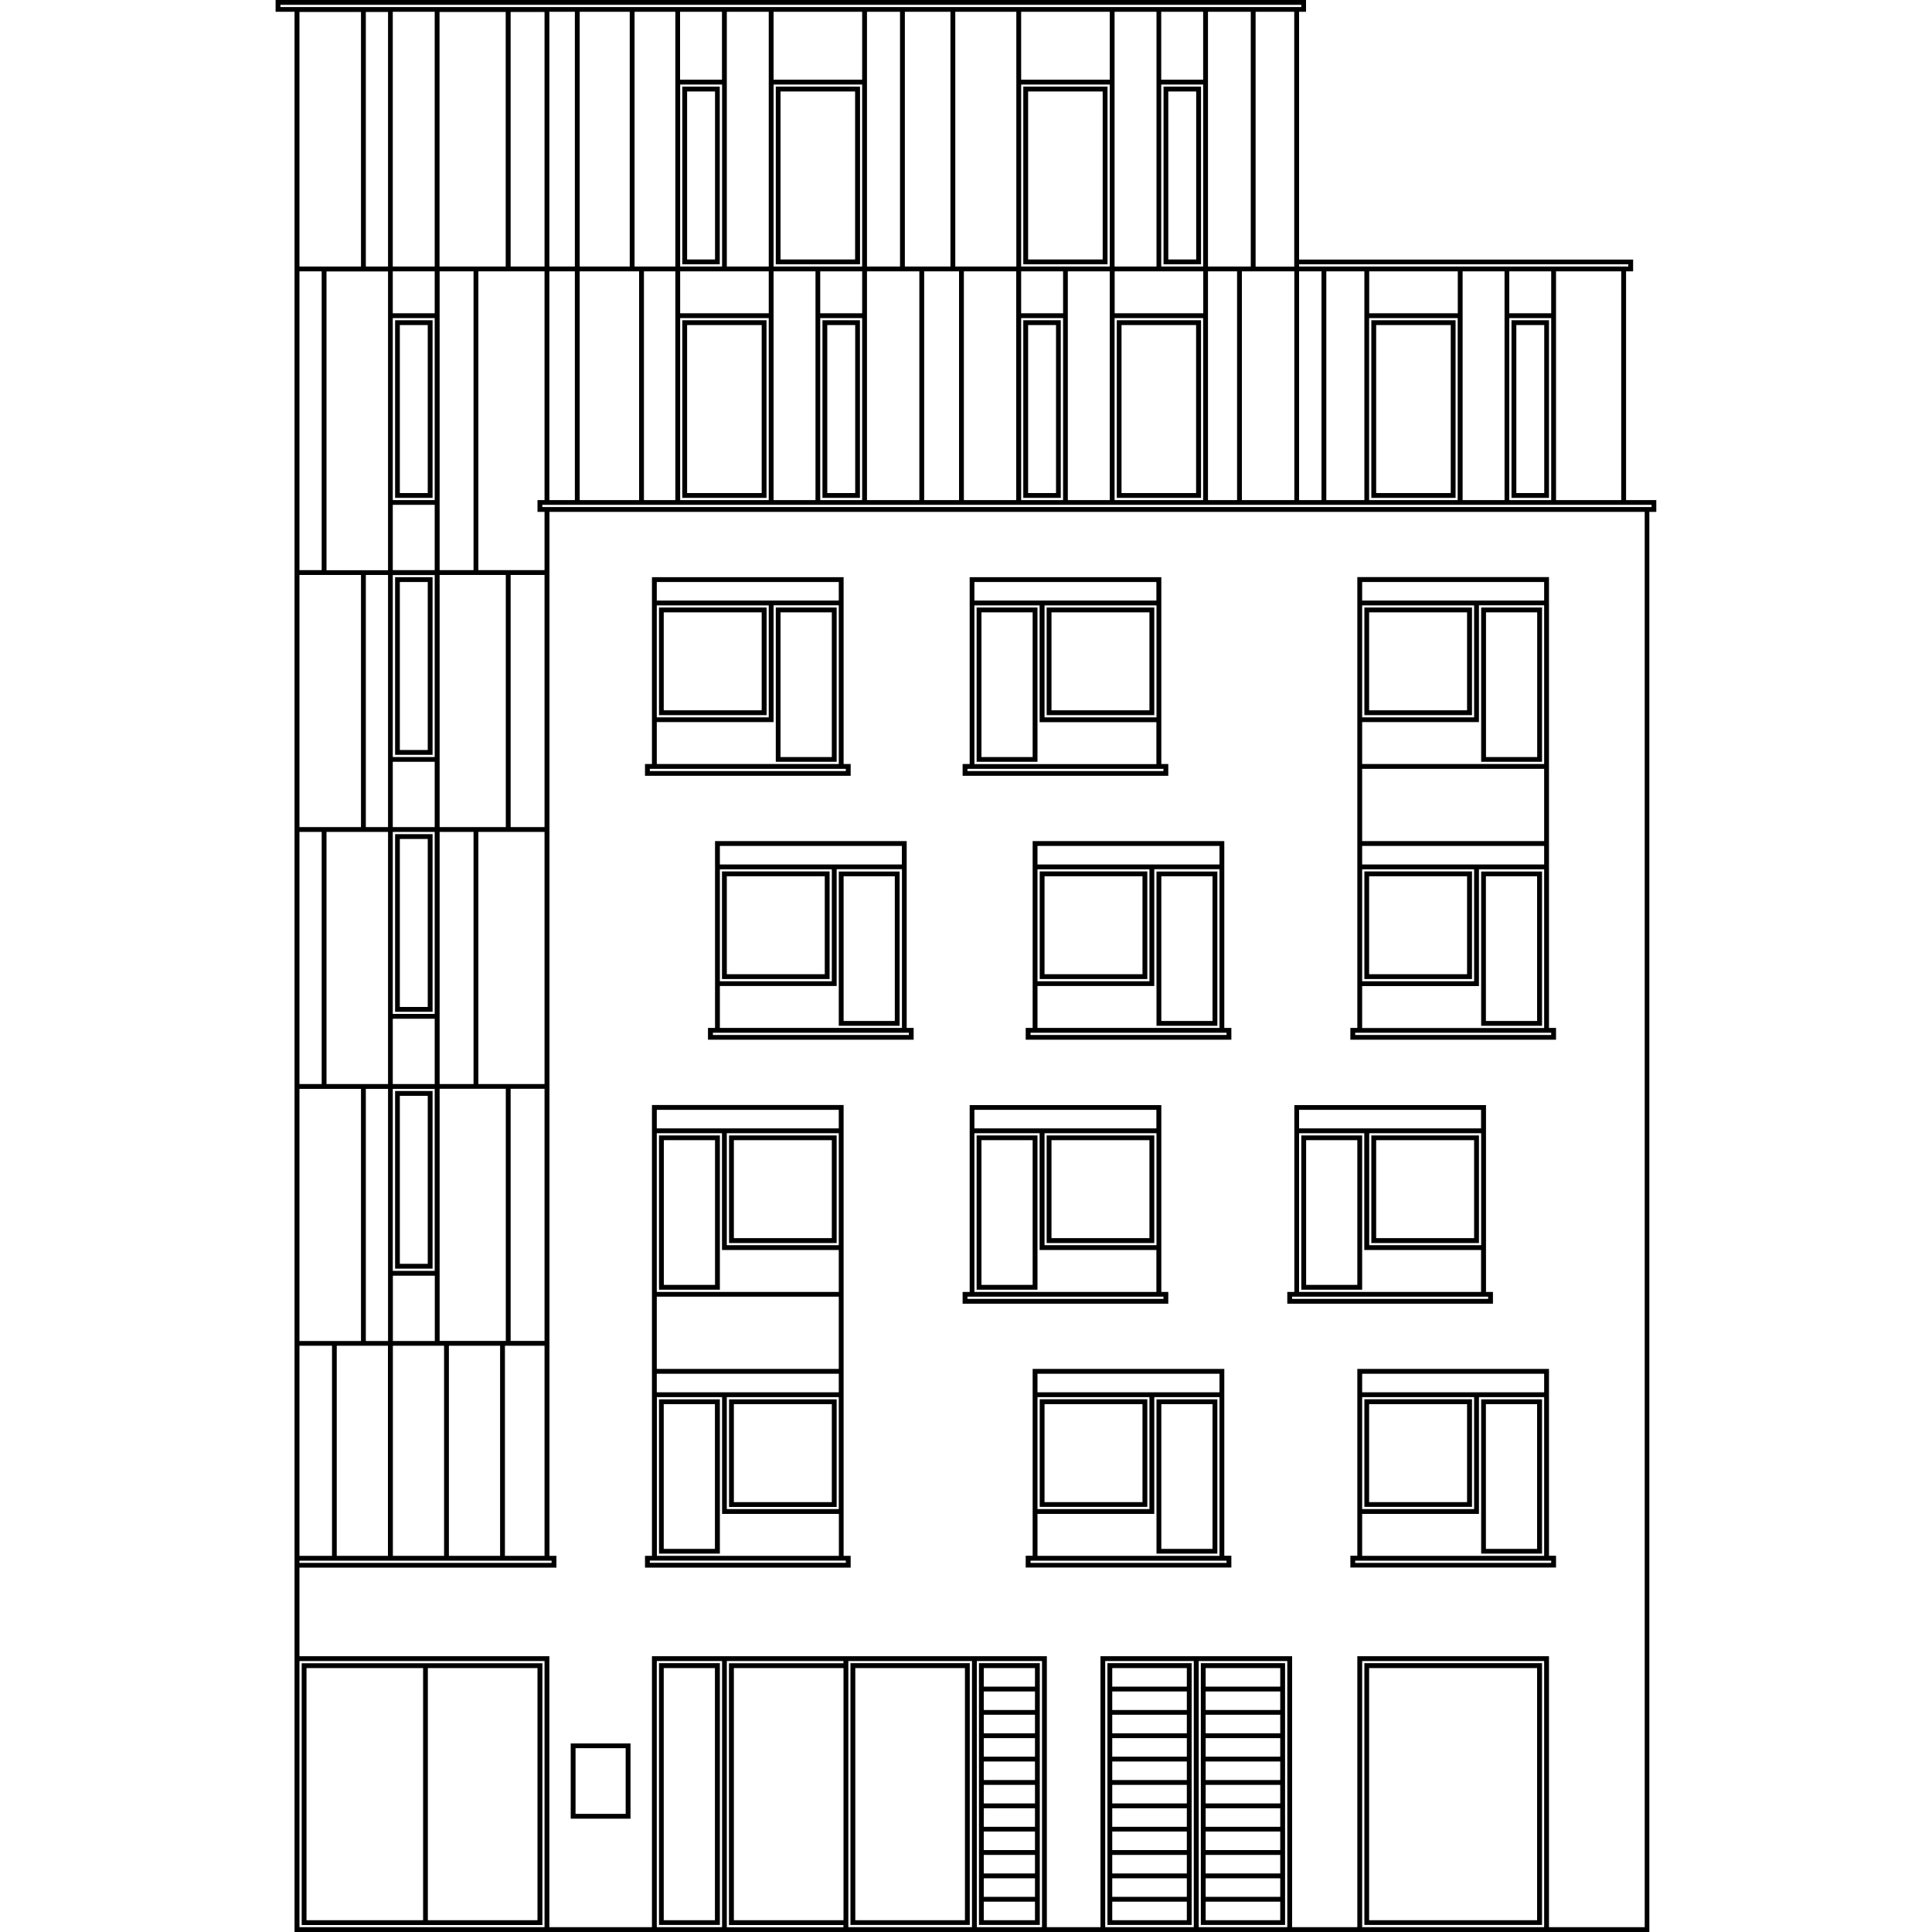 <?xml version="1.0" encoding="UTF-8"?><svg id="Layer_1" xmlns="http://www.w3.org/2000/svg" viewBox="0 0 200 200"><path d="M86.61,117.54h-11.14v11.14h11.14v-11.14ZM86.11,128.17h-10.14v-10.14h10.14v10.14Z"/><path d="M74.52,117.54h-6.3v15.97h6.3v-15.97ZM74.02,133.01h-5.3v-14.98h5.3v14.98Z"/><path d="M86.61,144.86h-11.14v11.14h11.14v-11.14ZM86.11,155.5h-10.14v-10.14h10.14v10.14Z"/><path d="M68.22,160.83h6.3v-15.97h-6.3v15.97ZM68.71,145.36h5.3v14.98h-5.3v-14.98Z"/><path d="M88.06,161.06h-.73v-46.67h-19.84v46.67h-.72v1.22h21.29v-1.22ZM86.83,156.22h-11.59v-11.59h11.59v11.59ZM86.83,128.9h-11.59v-11.59h11.59v11.59ZM67.99,114.89h18.84v1.92h-18.84v-1.92ZM74.74,117.31v12.09h12.09v4.34h-18.84v-16.43h6.76ZM67.99,134.23h18.84v7.48h-18.84v-7.48ZM67.99,142.21h18.84v1.92h-18.84v-1.92ZM67.99,144.63h6.76v12.09h12.09v4.34h-18.84v-16.43ZM87.56,161.78h-20.29v-.23h20.29v.23Z"/><path d="M119.49,117.54h-11.14v11.14h11.14v-11.14ZM118.99,128.17h-10.14v-10.14h10.14v10.14Z"/><path d="M101.1,133.51h6.3v-15.97h-6.3v15.97ZM101.6,118.03h5.3v14.98h-5.3v-14.98Z"/><path d="M120.94,133.74h-.72v-19.34h-19.84v19.34h-.73v1.22h21.29v-1.22ZM119.72,128.9h-11.59v-11.59h11.59v11.59ZM100.87,114.89h18.84v1.92h-18.84v-1.92ZM100.87,117.31h6.75v12.09h12.09v4.34h-18.84v-16.43ZM120.44,134.46h-20.29v-.23h20.29v.23Z"/><path d="M119.49,62.89h-11.14v11.14h11.14v-11.14ZM118.99,73.53h-10.14v-10.14h10.14v10.14Z"/><path d="M101.1,78.86h6.3v-15.97h-6.3v15.97ZM101.6,63.39h5.3v14.98h-5.3v-14.98Z"/><path d="M120.94,79.09h-.72v-19.34h-19.84v19.34h-.73v1.22h21.29v-1.22ZM119.72,74.26h-11.59v-11.59h11.59v11.59ZM100.87,60.25h18.84v1.92h-18.84v-1.92ZM100.87,62.67h6.75v12.09h12.09v4.34h-18.84v-16.43ZM120.44,79.82h-20.29v-.23h20.29v.23Z"/><path d="M153.1,117.54h-11.14v11.14h11.14v-11.14ZM152.6,128.17h-10.14v-10.14h10.14v10.14Z"/><path d="M134.71,133.51h6.3v-15.97h-6.3v15.97ZM135.21,118.03h5.3v14.98h-5.3v-14.98Z"/><path d="M154.55,133.74h-.72v-19.34h-19.84v19.34h-.73v1.22h21.29v-1.22ZM153.33,128.9h-11.59v-11.59h11.59v11.59ZM134.48,114.89h18.84v1.92h-18.84v-1.92ZM134.48,117.31h6.75v12.09h12.09v4.34h-18.84v-16.43ZM154.05,134.46h-20.29v-.23h20.29v.23Z"/><path d="M107.63,155.99h11.14v-11.14h-11.14v11.14ZM108.13,145.36h10.14v10.14h-10.14v-10.14Z"/><path d="M126.74,144.38v-2.67h-19.84v19.34h-.72v1.22h21.29v-1.22h-.73v-16.68ZM107.4,142.21h18.84v1.92h-18.84v-1.92ZM107.4,144.63h11.59v11.59h-11.59v-11.59ZM107.4,156.72h12.09v-12.09h6.75v16.43h-18.84v-4.34ZM126.97,161.56v.23h-20.29v-.23h20.29Z"/><path d="M119.72,160.83h6.3v-15.97h-6.3v15.97ZM120.22,145.36h5.3v14.98h-5.3v-14.98Z"/><path d="M68.22,199.27h6.3v-27.1h-6.3v27.1ZM68.71,172.68h5.3v26.1h-5.3v-26.1Z"/><path d="M101.34,199.27h6.3v-27.1h-6.3v27.1ZM101.84,198.78v-1.92h5.3v1.92h-5.3ZM107.14,177.51v1.92h-5.3v-1.92h5.3ZM101.84,177.02v-1.92h5.3v1.92h-5.3ZM107.14,179.93v1.92h-5.3v-1.92h5.3ZM107.14,182.35v1.92h-5.3v-1.92h5.3ZM107.14,184.77v1.92h-5.3v-1.92h5.3ZM107.14,187.19v1.92h-5.3v-1.92h5.3ZM107.14,189.6v1.92h-5.3v-1.92h5.3ZM107.14,192.02v1.92h-5.3v-1.92h5.3ZM107.14,194.44v1.92h-5.3v-1.92h5.3ZM107.14,172.68v1.92h-5.3v-1.92h5.3Z"/><path d="M88.04,199.27h12.35v-27.1h-12.35v27.1ZM88.54,172.68h11.35v26.1h-11.35v-26.1Z"/><path d="M141.24,199.27h18.39v-27.1h-18.39v27.1ZM141.73,172.68h17.39v26.1h-17.39v-26.1Z"/><path d="M43.8,172.18h-12.57v27.1h24.92v-27.1h-12.35ZM43.8,198.78h-12.07v-26.1h12.07v26.1ZM55.64,172.68v26.1h-11.35v-26.1h11.35Z"/><path d="M141.24,155.99h11.14v-11.14h-11.14v11.14ZM141.73,145.36h10.14v10.14h-10.14v-10.14Z"/><path d="M160.35,144.38v-2.67h-19.84v19.34h-.72v1.22h21.29v-1.22h-.73v-16.68ZM141.01,142.21h18.84v1.92h-18.84v-1.92ZM141.01,144.63h11.59v11.59h-11.59v-11.59ZM141.01,156.72h12.09v-12.09h6.75v16.43h-18.84v-4.34ZM160.58,161.56v.23h-20.29v-.23h20.29Z"/><path d="M153.33,160.83h6.3v-15.97h-6.3v15.97ZM153.82,145.36h5.3v14.98h-5.3v-14.98Z"/><path d="M68.22,74.03h11.14v-11.14h-11.14v11.14ZM68.71,63.39h10.14v10.14h-10.14v-10.14Z"/><path d="M80.31,78.86h6.3v-15.97h-6.3v15.97ZM80.8,63.39h5.31v14.98h-5.31v-14.98Z"/><path d="M88.06,79.09h-.73v-19.34h-19.84v19.34h-.72v1.22h21.29v-1.22ZM67.99,60.25h18.84v1.92h-18.84v-1.92ZM67.99,62.67h11.59v11.59h-11.59v-11.59ZM67.99,74.75h12.09v-12.09h6.75v16.43h-18.84v-4.34ZM87.56,79.82h-20.29v-.23h20.29v.23Z"/><path d="M107.63,101.35h11.14v-11.14h-11.14v11.14ZM108.13,90.71h10.14v10.14h-10.14v-10.14Z"/><path d="M119.72,106.19h6.3v-15.97h-6.3v15.97ZM120.22,90.71h5.3v14.98h-5.3v-14.98Z"/><path d="M126.74,89.49v-2.42h-19.84v19.34h-.72v1.22h21.29v-1.22h-.73v-16.93ZM107.4,87.57h18.84v1.92h-18.84v-1.92ZM107.4,89.99h11.59v11.59h-11.59v-11.59ZM126.97,106.91v.23h-20.29v-.23h20.29ZM107.4,106.41v-4.34h12.09v-12.09h6.75v16.43h-18.84Z"/><path d="M74.74,101.35h11.14v-11.14h-11.14v11.14ZM75.24,90.71h10.14v10.14h-10.14v-10.14Z"/><path d="M86.83,106.19h6.3v-15.97h-6.3v15.97ZM87.33,90.71h5.3v14.98h-5.3v-14.98Z"/><path d="M93.86,89.49v-2.42h-19.84v19.34h-.73v1.22h21.29v-1.22h-.72v-16.93ZM74.52,87.57h18.84v1.92h-18.84v-1.92ZM74.52,89.99h11.59v11.59h-11.59v-11.59ZM94.09,106.91v.23h-20.29v-.23h20.29ZM74.52,106.41v-4.34h12.09v-12.09h6.76v16.43h-18.84Z"/><path d="M141.24,74.03h11.14v-11.14h-11.14v11.14ZM141.73,63.39h10.14v10.14h-10.14v-10.14Z"/><path d="M159.63,62.89h-6.3v15.97h6.3v-15.97ZM159.13,78.37h-5.3v-14.98h5.3v14.98Z"/><path d="M141.24,101.35h11.14v-11.14h-11.14v11.14ZM141.73,90.71h10.14v10.14h-10.14v-10.14Z"/><path d="M153.33,106.19h6.3v-15.97h-6.3v15.97ZM153.82,90.71h5.3v14.98h-5.3v-14.98Z"/><path d="M161.08,106.41h-.73v-46.67h-19.84v46.67h-.72v1.22h21.29v-1.22ZM141.01,60.25h18.84v1.92h-18.84v-1.92ZM141.01,62.67h11.59v11.59h-11.59v-11.59ZM153.1,74.75v-12.09h6.75v16.43h-18.84v-4.34h12.09ZM141.01,79.59h18.84v7.48h-18.84v-7.48ZM141.01,87.57h18.84v1.92h-18.84v-1.92ZM141.01,89.99h11.59v11.59h-11.59v-11.59ZM141.01,102.08h12.09v-12.09h6.75v16.43h-18.84v-4.34ZM160.58,107.14h-20.29v-.23h20.29v.23Z"/><path d="M65.27,180.48h-6.19v7.79h6.19v-7.79ZM64.77,187.77h-5.19v-6.8h5.19v6.8Z"/><path d="M114.64,199.27h8.72v-27.1h-8.72v27.1ZM115.14,198.78v-1.92h7.72v1.92h-7.72ZM122.86,177.51v1.92h-7.72v-1.92h7.72ZM115.14,177.02v-1.92h7.72v1.92h-7.72ZM122.86,179.93v1.92h-7.72v-1.92h7.72ZM122.86,182.35v1.92h-7.72v-1.92h7.72ZM122.86,184.77v1.92h-7.72v-1.92h7.72ZM122.86,187.19v1.92h-7.72v-1.92h7.72ZM122.86,189.6v1.92h-7.72v-1.92h7.72ZM122.86,192.02v1.92h-7.72v-1.92h7.72ZM122.86,194.44v1.92h-7.72v-1.92h7.72ZM122.86,172.68v1.92h-7.72v-1.92h7.72Z"/><path d="M124.31,199.27h8.72v-27.1h-8.72v27.1ZM124.81,198.78v-1.92h7.72v1.92h-7.72ZM132.53,177.51v1.92h-7.72v-1.92h7.72ZM124.81,177.02v-1.92h7.72v1.92h-7.72ZM132.53,179.93v1.92h-7.72v-1.92h7.72ZM132.53,182.35v1.92h-7.72v-1.92h7.72ZM132.53,184.77v1.92h-7.72v-1.92h7.72ZM132.53,187.19v1.92h-7.72v-1.92h7.72ZM132.53,189.6v1.92h-7.72v-1.92h7.72ZM132.53,192.02v1.92h-7.72v-1.92h7.72ZM132.53,194.44v1.92h-7.72v-1.92h7.72ZM132.53,172.68v1.92h-7.72v-1.92h7.72Z"/><path d="M171.47,51.77h-3.14v-23.68h.73v-1.22h-34.58V1.22h.72V0H28.53v1.22h1.96v198.78h140.25V52.99h.72v-1.22ZM167.83,51.77h-6.75v-23.68h6.75v23.68ZM56.37,52.99v6.03h-6.85v-30.93h6.85v23.68h-.73v1.22h.73ZM56.37,85.62h-3.51v-26.1h3.51v26.1ZM56.37,112.22h-6.85v-26.1h6.85v26.1ZM56.37,138.81h-3.51v-26.1h3.51v26.1ZM56.37,161.06h-4.1v-21.75h4.1v21.75ZM125.05,27.59V1.22h4.43v26.37h-4.43ZM110.05,28.09v4.34h-4.34v-4.34h4.34ZM105.71,27.59V8.75h9.17v18.84h-9.17ZM119.72,28.09h4.84v4.34h-9.17v-4.34h4.34ZM124.55,27.59h-4.34V8.75h4.34v18.84ZM124.55,8.25h-4.34V1.22h4.34v7.02ZM119.72,8.25h0v19.34h-4.34V1.22h4.34v7.02ZM114.88,8.25h-9.17V1.22h9.17v7.02ZM105.21,8.25v19.34h-6.32V1.22h6.32v7.02ZM98.39,27.59h-4.72V1.22h4.72v26.37ZM93.17,27.59h-3.42V1.22h3.42v26.37ZM79.58,32.43h-9.17v-4.34h9.17v4.34ZM70.41,8.75h4.34v18.84h-4.34V8.75ZM80.08,8.75h9.17v18.84h-9.17V8.75ZM89.25,28.09v4.34h-4.34v-4.34h4.34ZM89.25,8.25h-9.17V1.22h9.17v7.02ZM79.58,8.25v19.34h-4.34V1.22h4.34v7.02ZM74.74,8.25h-4.34V1.22h4.34v7.02ZM69.91,8.25v19.34h-4.22V1.22h4.22v7.02ZM65.19,27.59h-5.18V1.22h5.18v26.37ZM59.51,27.59h-2.64V1.22h2.64v26.37ZM52.36,85.62h-6.85v-26.1h6.85v26.1ZM52.36,138.81h-6.85v-26.1h6.85v26.1ZM45,32.43h-4.34v-4.34h4.34v4.34ZM45,51.77h-4.34v-18.84h4.34v18.84ZM45,59.02h-4.34v-6.76h4.34v6.76ZM45,78.37h-4.34v-18.84h4.34v18.84ZM45,85.62h-4.34v-6.76h4.34v6.76ZM45,104.96h-4.34v-18.84h4.34v18.84ZM45,112.22h-4.34v-6.76h4.34v6.76ZM45,131.56h-4.34v-18.84h4.34v18.84ZM31,59.52h6.37v26.1h-6.37v-26.1ZM31,28.09h2.3v30.93h-2.3v-30.93ZM40.17,32.43v26.6h-6.37v-30.93h6.37v4.34ZM37.87,59.52h2.3v26.1h-2.3v-26.1ZM40.17,27.59h-2.3V1.24h2.3v26.35ZM31,1.24h6.37v26.35h-6.37V1.24ZM31,86.12h2.3v26.1h-2.3v-26.1ZM33.8,86.12h6.37v26.1h-6.37v-26.1ZM37.87,112.72h2.3v26.1h-2.3v-26.1ZM40.67,132.06h4.34v6.76h-4.34v-6.76ZM49.02,112.22h-3.51v-26.1h3.51v26.1ZM49.02,59.02h-3.51v-30.93h3.51v30.93ZM45.5,27.59V1.24h6.85v26.35h-6.85ZM52.86,1.24h3.51v26.35h-3.51V1.24ZM45,27.59h-4.34V1.22h4.34v26.37ZM31,112.72h6.37v26.1h-6.37v-26.1ZM34.86,139.31h5.3v21.75h-5.3v-21.75ZM40.67,139.31h5.3v21.75h-5.3v-21.75ZM46.47,139.31h5.3v21.75h-5.3v-21.75ZM56.87,28.09h2.64v23.68h-2.64v-23.68ZM60.01,28.09h6.15v23.68h-6.15v-23.68ZM66.66,28.09h3.25v23.68h-3.25v-23.68ZM70.41,32.93h9.17v18.84h-9.17v-18.84ZM80.08,32.43v-4.34h4.34v23.68h-4.34v-19.34ZM84.91,32.93h4.34v18.84h-4.34v-18.84ZM89.75,32.43v-4.34h5.42v23.68h-5.42v-19.34ZM95.67,28.09h3.61v23.68h-3.61v-23.68ZM99.78,28.09h5.42v23.68h-5.42v-23.68ZM105.71,32.93h4.34v18.84h-4.34v-18.84ZM110.54,32.43v-4.34h4.34v23.68h-4.34v-19.34ZM115.38,32.93h9.17v18.84h-9.17v-18.84ZM125.05,32.43v-4.34h3.01v23.68h-3.01v-19.34ZM128.56,28.09h5.43v23.68h-5.43v-23.68ZM134.48,28.09h2.32v23.68h-2.32v-23.68ZM137.3,28.09h3.94v23.68h-3.94v-23.68ZM150.91,28.09v4.34h-9.17v-4.34h9.17ZM141.73,32.93h9.17v18.84h-9.17v-18.84ZM151.41,32.43v-4.34h4.34v23.68h-4.34v-19.34ZM160.58,28.09v4.34h-4.34v-4.34h4.34ZM156.24,32.93h4.34v18.84h-4.34v-18.84ZM168.56,27.36v.23h-34.08v-.23h34.08ZM133.98,26.87v.73h-4V1.22h4v25.64ZM29.03.73v-.23h105.68v.23H29.03ZM31,139.31h3.37v21.75h-3.37v-21.75ZM34.37,161.56h22.73v.23h-26.1v-.23h3.37ZM31,199.5v-27.55h25.37v27.55h-25.37ZM67.99,199.5v-27.55h6.76v27.55h-6.76ZM75.24,199.5v-27.55h12.07v.23h-11.85v27.1h11.85v.23h-12.07ZM87.32,198.78h-11.35v-26.1h11.35v26.1ZM87.82,199.5v-27.55h12.8v27.55h-12.8ZM101.12,199.5v-27.55h6.75v27.55h-6.75ZM114.41,199.5v-27.55h9.17v27.55h-9.17ZM124.09,199.5v-27.55h9.17v27.55h-9.17ZM141.01,199.5v-27.55h18.84v27.55h-18.84ZM170.25,199.5h-9.9v-28.05h-19.84v28.05h-6.75v-28.05h-19.84v28.05h-5.55v-28.05h-40.88v28.05h-10.62v-28.05h-25.87v-9.17h26.6v-1.22h-.72V52.99h113.38v146.51ZM170.97,52.49H56.14v-.23h114.83v.23Z"/><path d="M70.63,51.54h8.72v-18.39h-8.72v18.39ZM71.13,33.65h7.72v17.39h-7.72v-17.39Z"/><path d="M85.14,51.54h3.88v-18.39h-3.88v18.39ZM85.64,33.65h2.89v17.39h-2.89v-17.39Z"/><path d="M44.78,33.15h-3.88v18.39h3.88v-18.39ZM44.28,51.04h-2.89v-17.39h2.89v17.39Z"/><path d="M44.78,59.75h-3.88v18.39h3.88v-18.39ZM44.28,77.64h-2.89v-17.39h2.89v17.39Z"/><path d="M44.78,86.35h-3.88v18.39h3.88v-18.39ZM44.28,104.24h-2.89v-17.39h2.89v17.39Z"/><path d="M44.78,112.94h-3.88v18.39h3.88v-18.39ZM44.28,130.83h-2.89v-17.39h2.89v17.39Z"/><path d="M80.31,27.36h8.72V8.97h-8.72v18.39ZM80.8,9.47h7.72v17.39h-7.72V9.47Z"/><path d="M70.63,27.36h3.88V8.97h-3.88v18.39ZM71.13,9.47h2.89v17.39h-2.89V9.47Z"/><path d="M115.61,51.54h8.72v-18.39h-8.72v18.39ZM116.1,33.65h7.72v17.39h-7.72v-17.39Z"/><path d="M105.93,51.54h3.88v-18.39h-3.88v18.39ZM106.43,33.65h2.89v17.39h-2.89v-17.39Z"/><path d="M141.96,51.54h8.72v-18.39h-8.72v18.39ZM142.46,33.65h7.72v17.39h-7.72v-17.39Z"/><path d="M156.47,51.54h3.88v-18.39h-3.88v18.39ZM156.97,33.65h2.89v17.39h-2.89v-17.39Z"/><path d="M105.93,27.36h8.72V8.97h-8.72v18.39ZM106.43,9.47h7.72v17.39h-7.72V9.47Z"/><path d="M124.33,27.36V8.97h-3.88v18.39h3.88ZM120.94,9.47h2.89v17.39h-2.89V9.47Z"/></svg>